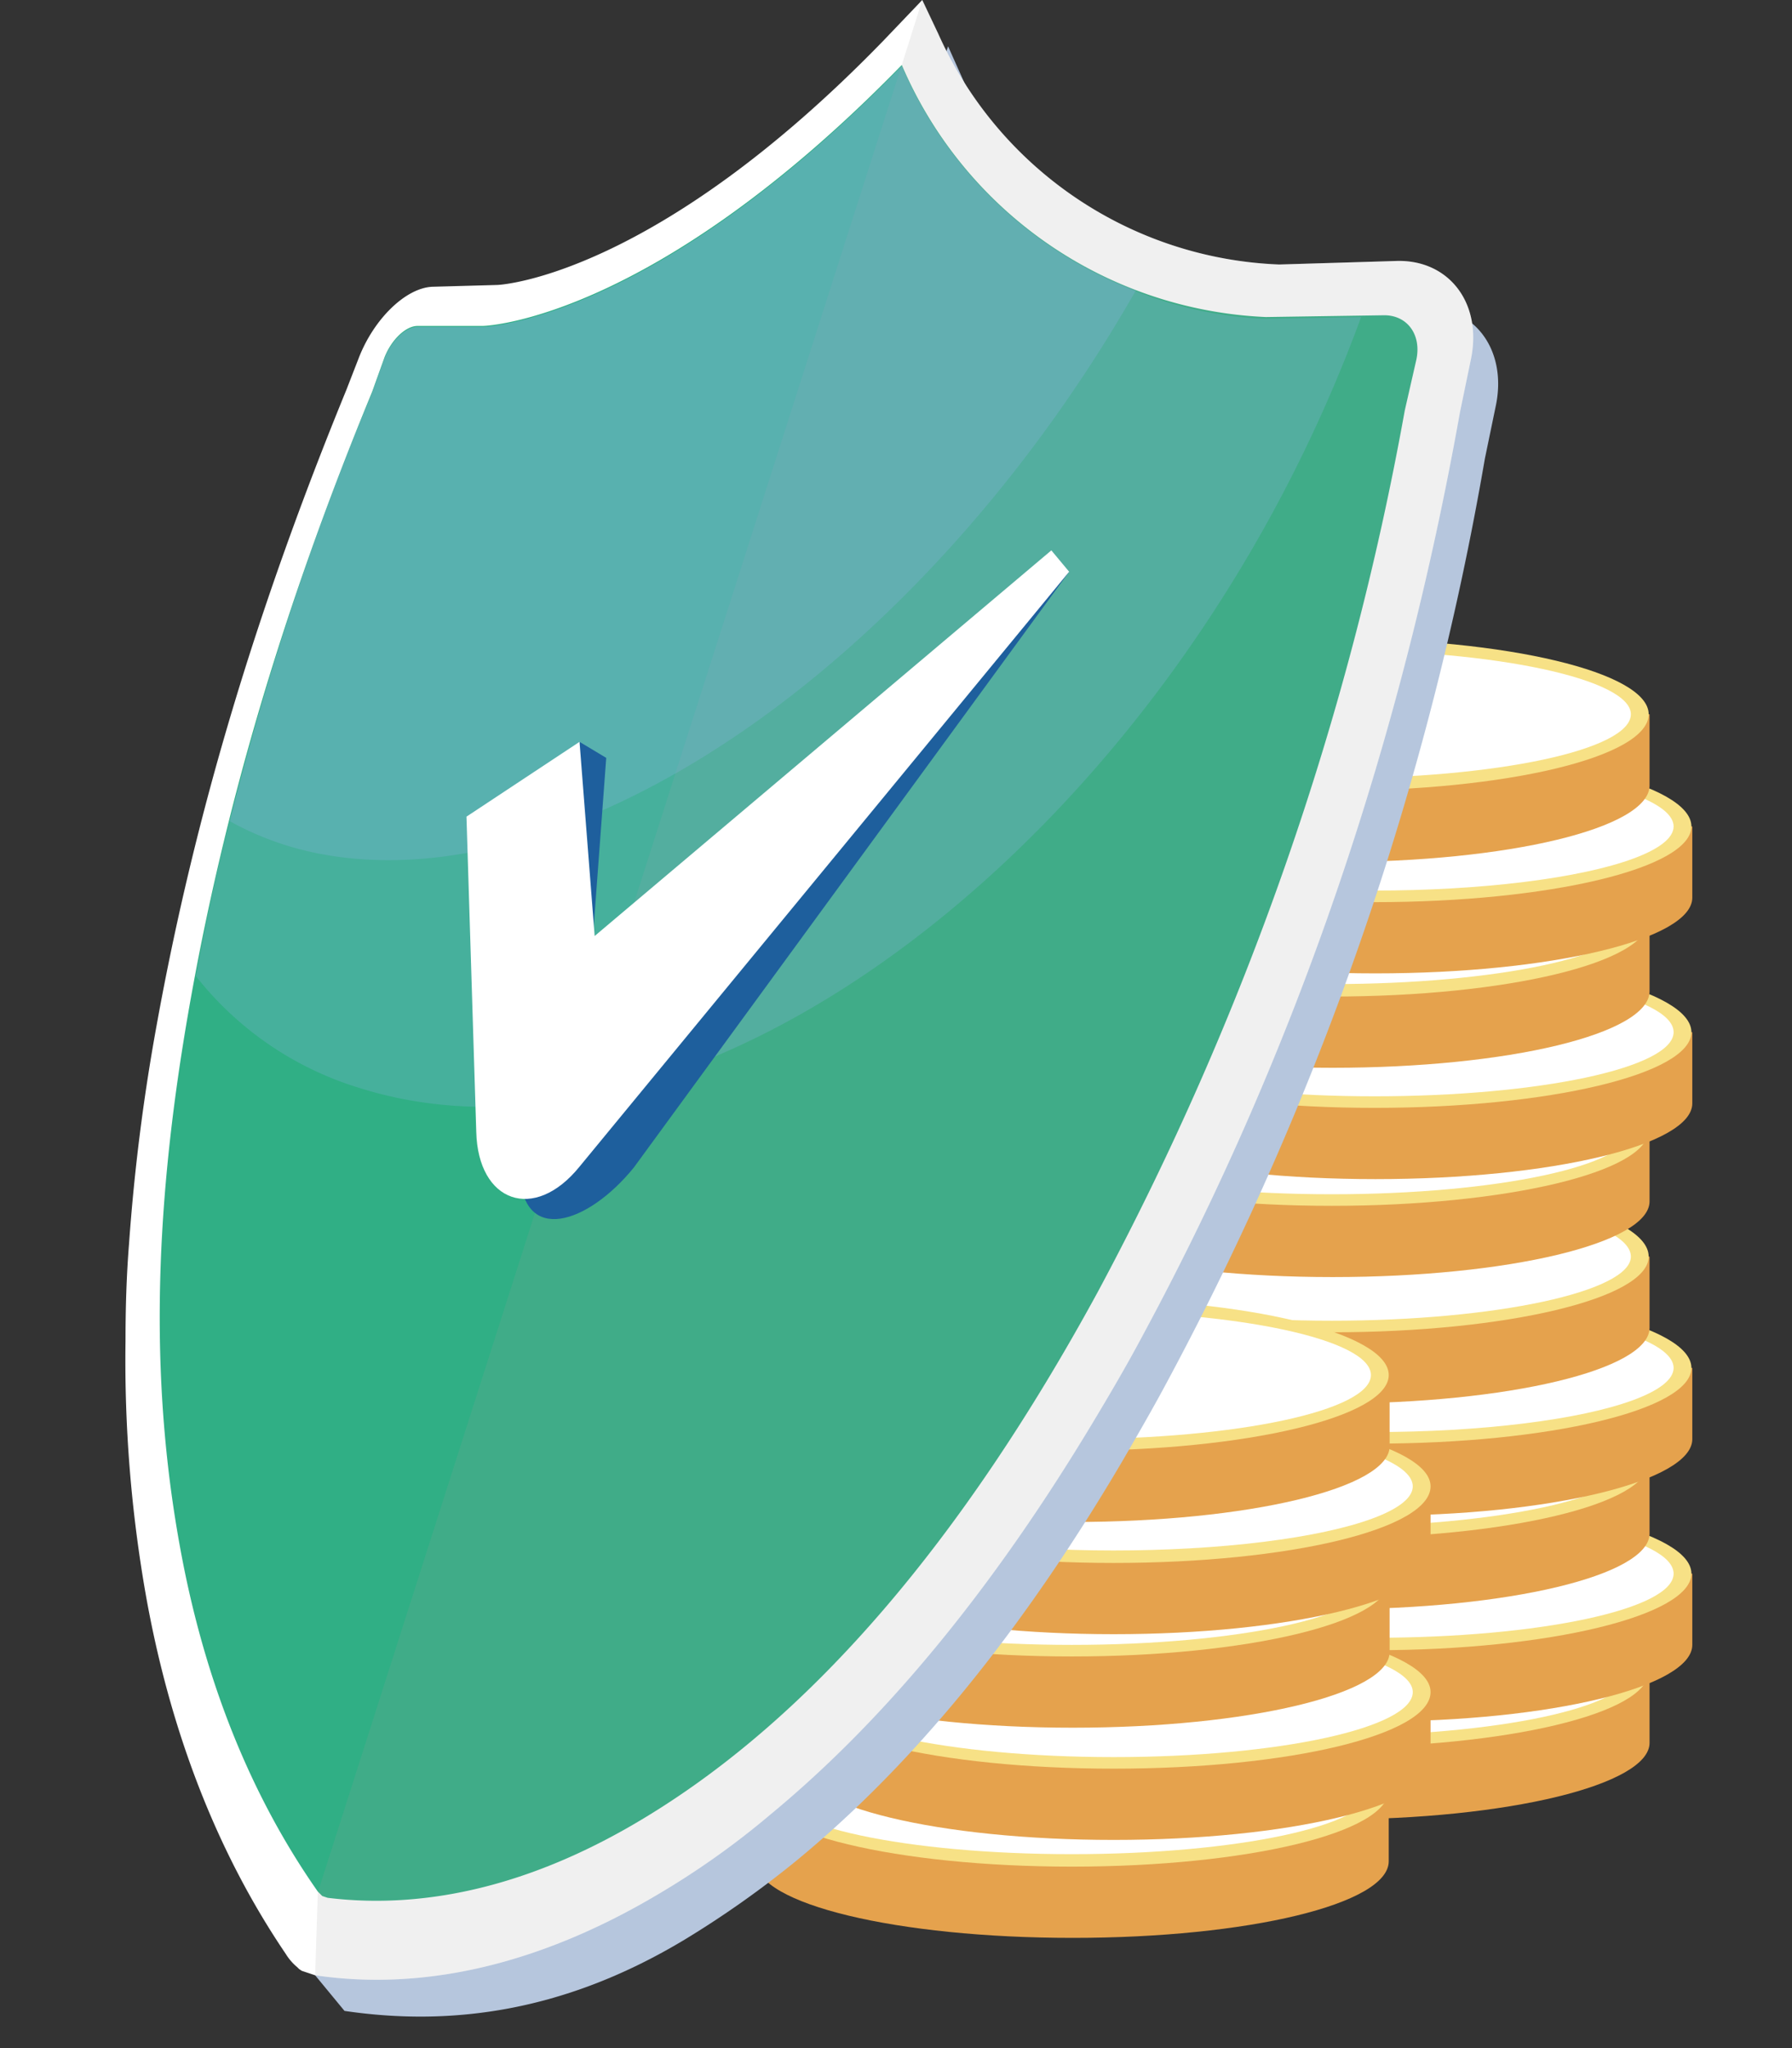 <svg xmlns="http://www.w3.org/2000/svg" xmlns:xlink="http://www.w3.org/1999/xlink" viewBox="0 0 201.3 230"><rect x="0" y="0" width="201.3" height="230" fill="#333333" stroke="none"/><defs><style>.a{fill:#9ab6e2;}.b{fill:#e5a24d;}.c{fill:#f7e186;}.d{fill:#fff;}.e{fill:url(#a);}.f{fill:#fa9351;}.g{fill:url(#b);}.h{fill:url(#c);}.i{fill:#c6c6c6;}.j{fill:url(#d);}.k{fill:url(#e);}.l{fill:url(#f);}.m{fill:url(#g);}.n{fill:url(#h);}.o{fill:url(#i);}.p{fill:#b6c6dd;}.q{fill:#30af85;}.r{fill:#9d9d9c;opacity:0.15;}.r,.s{isolation:isolate;}.s{fill:#a4b7fc;opacity:0.2;}.t{fill:#1e5f9d;}</style><radialGradient id="a" cx="-1512.63" cy="190.53" r="8.23" gradientTransform="matrix(6.21, 0, 0, -6.23, 9533.25, 1366.82)" gradientUnits="userSpaceOnUse"><stop offset="0" stop-color="#fbe034"/><stop offset="0.15" stop-color="#f9c53d"/><stop offset="0.32" stop-color="#f8af46"/><stop offset="0.5" stop-color="#f79f4c"/><stop offset="0.71" stop-color="#f7954f"/><stop offset="1" stop-color="#f79351"/></radialGradient><radialGradient id="b" cx="-1799.78" cy="189.9" r="8.23" gradientTransform="matrix(43.72, 0, 0, -6.21, 78836.66, 1346.77)" xlink:href="#a"/><radialGradient id="c" cx="-1799.75" cy="189.43" r="8.23" gradientTransform="matrix(43.72, 0, 0, -6.22, 78830.73, 1331.85)" xlink:href="#a"/><radialGradient id="d" cx="-1799.75" cy="187.93" r="8.23" gradientTransform="matrix(43.72, 0, 0, -6.21, 78830.73, 1284.72)" xlink:href="#a"/><radialGradient id="e" cx="-1799.78" cy="187.49" r="8.23" gradientTransform="matrix(43.72, 0, 0, -6.21, 78836.66, 1270.98)" xlink:href="#a"/><radialGradient id="f" cx="-1799.75" cy="187" r="8.23" gradientTransform="matrix(43.72, 0, 0, -6.21, 78830.73, 1255.59)" xlink:href="#a"/><radialGradient id="g" cx="-1799.58" cy="190.89" r="8.23" gradientTransform="matrix(43.72, 0, 0, -6.22, 78792.45, 1377.8)" xlink:href="#a"/><radialGradient id="h" cx="-1799.61" cy="190.44" r="8.23" gradientTransform="matrix(43.72, 0, 0, -6.21, 78800.25, 1363.62)" xlink:href="#a"/><radialGradient id="i" cx="-1799.58" cy="189.95" r="8.23" gradientTransform="matrix(43.72, 0, 0, -6.22, 78792.45, 1348.46)" xlink:href="#a"/></defs><path class="a" d="M135.7,146.7s1.5-9.9,6.3-12,6-3.5,6-3.5,1.5,6.5-1.6,10.7-10.3,4.8-10.3,4.8a18.4,18.4,0,0,0,7.2-6.9A71.6,71.6,0,0,0,135.7,146.7Z"/><path class="b" d="M159.3,187.5c-3.1-.2-6.3-.3-9.7-.3H120.5c-.4-.3-6.4,0-6.4,0v8.5c0,4.7,15.9,8.6,35.6,8.6s35.6-3.9,35.6-8.6v-8Z"/><path class="c" d="M185.2,187.7c0,4.7-16,8.5-35.6,8.5s-35.6-3.8-35.6-8.5,15.9-8.5,35.6-8.5S185.2,183,185.2,187.7Z"/><path class="c" d="M184.1,187.7c0,4.4-15.5,8-34.5,8s-34.5-3.6-34.5-8,15.4-8,34.5-8S184.1,183.3,184.1,187.7Z"/><path class="d" d="M183.2,187.7c0,4-15.1,7.2-33.6,7.2s-33.6-3.2-33.6-7.2,15-7.2,33.6-7.2S183.2,183.7,183.2,187.7Z"/><path class="e" d="M155.6,186.7a8.1,8.1,0,0,0-2.2.1,3.5,3.5,0,0,0-1.4.6l-1.5.8-1.8.6-2.5.5h-3.5a18.7,18.7,0,0,1-5.3-.5c-1.2-.4-1.6-.8-1.4-1.3h-4v-.9l4.5-.4c.7-.4,1.9-.1,3.4-.3s3.2-1.3,5.3-1.3v1.2l-.3.8a17.1,17.1,0,0,0-3.2.1c-.8.2-1.2.3-1.3.5s0,.4.5.6l2.3.2,2.4-.2a9.6,9.6,0,0,0,1.8-.7l1.7-.7,1.6-.5,1.9-.2h2.6l4.7.3c1.3.3,2-.1,2.7.3l4.5.4v1h-3.6c.2.6-.3,1.1-1.7,1.4a23.2,23.2,0,0,1-6.4.6l-.5-1.4v-1c1.2,0,2.8.9,3.4.8s.9-.4.7-.7a2.4,2.4,0,0,0-1.1-.6Z"/><path class="f" d="M155.6,185.7a8.2,8.2,0,0,0-2.2.2,3.5,3.5,0,0,0-1.4.6l-1.5.7-1.8.7-2.5.4-3.5.2a23.3,23.3,0,0,1-5.3-.6c-1.2-.3-1.6-.8-1.4-1.3h-4l.8-.6h3.8a9.1,9.1,0,0,1,3.3-1,45.8,45.8,0,0,1,5.3-.3l-.3,1a17.2,17.2,0,0,0-3.2.2c-.8.1-1.2.3-1.3.5s0,.4.5.5l2.3.2,2.4-.2a5.6,5.6,0,0,0,1.8-.7l1.7-.7,1.6-.4a12.5,12.5,0,0,1,1.9-.3h2.6a25.6,25.6,0,0,1,4.7.4,6.7,6.7,0,0,1,3,1h3.5l.7.6h-3.6c.2.6-.3,1.1-1.7,1.5a27.6,27.6,0,0,1-6.4.5l-.5-1.4a13,13,0,0,0,3.4-.2c.7-.2.9-.4.7-.7a1.6,1.6,0,0,0-1.1-.5A9,9,0,0,0,155.6,185.7Z"/><path class="b" d="M164.1,176.5c-3.1-.2-6.4-.3-9.7-.3H125.3c-.4-.3-6.4,0-6.4,0v8.5c0,4.7,15.9,8.6,35.6,8.6s35.6-3.9,35.6-8.6v-8Z"/><path class="c" d="M190,176.7c0,4.7-16,8.6-35.6,8.6s-35.6-3.9-35.6-8.6,15.9-8.5,35.6-8.5S190,172,190,176.7Z"/><path class="c" d="M188.9,176.7c0,4.4-15.5,8-34.5,8s-34.5-3.6-34.5-8,15.4-8,34.5-8S188.9,172.3,188.9,176.7Z"/><path class="d" d="M188,176.7c0,4-15.1,7.2-33.6,7.2s-33.6-3.2-33.6-7.2,15-7.2,33.6-7.2S188,172.7,188,176.7Z"/><path class="g" d="M160.4,175.7a8.1,8.1,0,0,0-2.2.1,4.7,4.7,0,0,0-1.5.6l-1.4.8-1.8.6-2.5.5h-3.6a19.4,19.4,0,0,1-5.3-.5c-1.1-.4-1.6-.8-1.3-1.3h-4v-.9l4.5-.4c.7-.4,1.8-.1,3.4-.3s3.2-1.3,5.3-1.3v1.2l-.3.8a16.9,16.9,0,0,0-3.2.1c-.8.2-1.2.3-1.4.6s.1.3.6.5l2.3.2,2.4-.2,1.8-.7,1.7-.7,1.6-.5,1.9-.2H160l4.7.3c1.3.3,2-.1,2.7.3l4.5.4v1h-3.6c.2.6-.3,1.1-1.7,1.4a23.2,23.2,0,0,1-6.4.6l-.5-1.4v-1c1.1,0,2.8.9,3.4.8s.9-.4.7-.7a1.6,1.6,0,0,0-1.1-.5A9,9,0,0,0,160.4,175.7Z"/><path class="f" d="M160.4,174.7a8.2,8.2,0,0,0-2.2.2,4.7,4.7,0,0,0-1.5.6,6.1,6.1,0,0,1-1.4.7l-1.8.7-2.5.4-3.6.2a24.6,24.6,0,0,1-5.3-.6c-1.1-.3-1.6-.7-1.3-1.2h-4l.7-.7h3.9a9,9,0,0,1,3.3-.9,30.8,30.8,0,0,1,5.3-.4l-.3,1a16.7,16.7,0,0,0-3.2.2,2.4,2.4,0,0,0-1.4.5c-.1.2.1.4.6.5l2.3.2,2.4-.2a6.7,6.7,0,0,0,1.8-.7l1.7-.7,1.6-.4,1.9-.3H160a25.6,25.6,0,0,1,4.7.4,7.1,7.1,0,0,1,3,1h3.5l.7.6h-3.6c.2.6-.3,1.1-1.7,1.5a27.6,27.6,0,0,1-6.4.5l-.5-1.4a13.2,13.2,0,0,0,3.4-.2c.7-.2.9-.4.7-.7a1.6,1.6,0,0,0-1.1-.5A9,9,0,0,0,160.4,174.7Z"/><path class="b" d="M159.3,163.9c-3.1-.2-6.3-.3-9.7-.3l-7.4.2-21.7-.2c-.4-.2-6.4,0-6.4,0v8.6c0,4.7,15.9,8.5,35.6,8.5s35.6-3.8,35.6-8.5v-8Z"/><path class="c" d="M185.2,164.2c0,4.7-16,8.5-35.6,8.5s-35.6-3.8-35.6-8.5,15.9-8.6,35.6-8.6S185.2,159.4,185.2,164.2Z"/><path class="c" d="M184.1,164.2c0,4.4-15.5,8-34.5,8s-34.5-3.6-34.5-8,15.4-8,34.5-8S184.1,159.7,184.1,164.2Z"/><path class="d" d="M183.2,164.2c0,3.9-15.1,7.2-33.6,7.2s-33.6-3.3-33.6-7.2,15-7.3,33.6-7.3S183.2,160.2,183.2,164.2Z"/><path class="h" d="M155.6,163.1l-2.2.2a3.5,3.5,0,0,0-1.4.6l-1.5.8-1.8.6-2.5.4-3.5.2a18.8,18.8,0,0,1-5.3-.6c-1.2-.3-1.6-.7-1.4-1.2h-4v-1l4.5-.3c.7-.5,1.9-.1,3.4-.3s3.2-1.3,5.3-1.3v1.1l-.3.8-3.2.2c-.8.1-1.2.3-1.3.5s0,.4.5.5a9,9,0,0,0,2.3.2,9.7,9.7,0,0,0,2.4-.2,5.5,5.5,0,0,0,1.8-.6l1.7-.8,1.6-.4,1.9-.3h2.6a25.6,25.6,0,0,1,4.7.4c1.3.2,2-.2,2.7.3l4.5.4v.9h-3.6c.2.6-.3,1.1-1.7,1.5a34.7,34.7,0,0,1-6.4.6l-.5-1.4v-1c1.2,0,2.8.8,3.4.7s.9-.4.7-.7a1.6,1.6,0,0,0-1.1-.5Z"/><path class="f" d="M155.6,162.2a8.1,8.1,0,0,0-2.2.1,3.5,3.5,0,0,0-1.4.6l-1.5.8-1.8.6a10.9,10.9,0,0,1-2.5.4,21.1,21.1,0,0,1-3.5.2,18.7,18.7,0,0,1-5.3-.5c-1.2-.4-1.6-.8-1.4-1.3h-4l.8-.6h3.8a7.5,7.5,0,0,1,3.3-1,45.8,45.8,0,0,1,5.3-.3l-.3.9-3.2.2c-.8.2-1.2.3-1.3.5s0,.4.5.6a8.9,8.9,0,0,0,2.3.1,6.6,6.6,0,0,0,4.2-.8l1.7-.7,1.6-.5,1.9-.2h2.6a37.1,37.1,0,0,1,4.7.3,6.8,6.8,0,0,1,3,1.1h3.5l.7.6h-3.6c.2.6-.3,1.1-1.7,1.4a23.2,23.2,0,0,1-6.4.6l-.5-1.4a19.5,19.5,0,0,0,3.4-.3c.7-.1.9-.3.7-.6a2.4,2.4,0,0,0-1.1-.6A8.9,8.9,0,0,0,155.6,162.2Z"/><path class="b" d="M164.1,153.4c-3.1-.2-6.4-.3-9.7-.3H125.3c-.4-.3-6.4,0-6.4,0v8.5c0,4.7,15.9,8.6,35.6,8.6s35.6-3.9,35.6-8.6v-8Z"/><path class="c" d="M190,153.6c0,4.7-16,8.5-35.6,8.5s-35.6-3.8-35.6-8.5,15.9-8.5,35.6-8.5S190,148.9,190,153.6Z"/><path class="c" d="M188.9,153.6c0,4.4-15.5,8-34.5,8s-34.5-3.6-34.5-8,15.4-8,34.5-8S188.9,149.2,188.9,153.6Z"/><ellipse class="d" cx="154.4" cy="153.6" rx="33.6" ry="7.2"/><path class="i" d="M160.4,152.6a8.1,8.1,0,0,0-2.2.1l-1.5.6-1.4.8-1.8.6-2.5.5h-3.6a19.4,19.4,0,0,1-5.3-.5c-1.1-.4-1.6-.8-1.3-1.3h-4v-1l4.5-.3c.7-.4,1.8-.1,3.4-.3s3.2-1.3,5.3-1.3v1.2l-.3.8a16.9,16.9,0,0,0-3.2.1,3.4,3.4,0,0,0-1.4.5c-.1.3.1.4.6.6l2.3.2,2.4-.2,1.8-.7,1.7-.7,1.6-.5,1.9-.2H160l4.7.3c1.3.3,2-.1,2.7.3l4.5.4v1h-3.6c.2.6-.3,1.1-1.7,1.4a23.2,23.2,0,0,1-6.4.6l-.5-1.4v-1c1.1,0,2.8.9,3.4.8s.9-.4.7-.7a2.4,2.4,0,0,0-1.1-.6A8.9,8.9,0,0,0,160.4,152.6Z"/><path class="i" d="M160.4,151.6a8.2,8.2,0,0,0-2.2.2,4.7,4.7,0,0,0-1.5.6l-1.4.7-1.8.7-2.5.4-3.6.2a24.6,24.6,0,0,1-5.3-.6c-1.1-.3-1.6-.7-1.3-1.3h-4l.7-.6h3.9a9,9,0,0,1,3.3-.9,30.8,30.8,0,0,1,5.3-.4l-.3,1a16.7,16.7,0,0,0-3.2.2,2.4,2.4,0,0,0-1.4.5c-.1.2.1.4.6.5l2.3.2,2.4-.2a6.7,6.7,0,0,0,1.8-.7l1.7-.7,1.6-.4,1.9-.3H160a25.6,25.6,0,0,1,4.7.4,7.1,7.1,0,0,1,3,1h3.5l.7.6h-3.6c.2.6-.3,1.1-1.7,1.5a27.6,27.6,0,0,1-6.4.5l-.5-1.4a13.2,13.2,0,0,0,3.4-.2c.7-.2.9-.4.7-.7a1.6,1.6,0,0,0-1.1-.5A9,9,0,0,0,160.4,151.6Z"/><path class="b" d="M159.3,140.8c-3.1-.2-6.3-.3-9.7-.3l-7.4.2-21.7-.2c-.4-.2-6.4,0-6.4,0v8.6c0,4.7,15.9,8.5,35.6,8.5s35.6-3.8,35.6-8.5v-8Z"/><path class="c" d="M185.2,141.1c0,4.7-16,8.5-35.6,8.5s-35.6-3.8-35.6-8.5,15.9-8.6,35.6-8.6S185.2,136.3,185.2,141.1Z"/><path class="c" d="M184.1,141.1c0,4.4-15.5,8-34.5,8s-34.5-3.6-34.5-8,15.4-8.1,34.5-8.1S184.1,136.6,184.1,141.1Z"/><path class="d" d="M183.2,141.1c0,3.9-15.1,7.2-33.6,7.2S116,145,116,141.1s15-7.3,33.6-7.3S183.2,137.1,183.2,141.1Z"/><path class="d" d="M155.6,140l-2.2.2a3.5,3.5,0,0,0-1.4.6l-1.5.8-1.8.6-2.5.4-3.5.2a23.3,23.3,0,0,1-5.3-.6c-1.2-.3-1.6-.7-1.4-1.2h-4v-1l4.5-.3c.7-.5,1.9-.1,3.4-.3s3.2-1.3,5.3-1.3v1.1l-.3.8-3.2.2c-.8.1-1.2.3-1.3.5s0,.4.5.5a9,9,0,0,0,2.3.2,9.7,9.7,0,0,0,2.4-.2,5.5,5.5,0,0,0,1.8-.6l1.7-.8,1.6-.4,1.9-.3h2.6a25.6,25.6,0,0,1,4.7.4c1.3.2,2-.2,2.7.3l4.5.4v.9h-3.6c.2.6-.3,1.1-1.7,1.5a34.7,34.7,0,0,1-6.4.6l-.5-1.4v-1c1.2,0,2.8.8,3.4.7s.9-.4.7-.7a1.6,1.6,0,0,0-1.1-.5Z"/><path class="b" d="M159.3,126.7c-3.1-.2-6.3-.4-9.7-.4l-7.4.2-21.7-.2c-.4-.2-6.4,0-6.4,0v8.6c0,4.7,15.9,8.5,35.6,8.5s35.6-3.8,35.6-8.5v-8Z"/><path class="c" d="M185.2,126.9c0,4.7-16,8.5-35.6,8.5s-35.6-3.8-35.6-8.5,15.9-8.6,35.6-8.6S185.2,122.2,185.2,126.9Z"/><path class="c" d="M184.1,126.9c0,4.4-15.5,8-34.5,8s-34.5-3.6-34.5-8,15.4-8,34.5-8S184.1,122.5,184.1,126.9Z"/><path class="d" d="M183.2,126.9c0,4-15.1,7.2-33.6,7.2s-33.6-3.2-33.6-7.2,15-7.2,33.6-7.2S183.2,122.9,183.2,126.9Z"/><path class="j" d="M155.6,125.8l-2.2.2a3.5,3.5,0,0,0-1.4.6l-1.5.8a6.4,6.4,0,0,1-1.8.6,10.9,10.9,0,0,1-2.5.4,21.1,21.1,0,0,1-3.5.2,18.7,18.7,0,0,1-5.3-.5c-1.2-.4-1.6-.8-1.4-1.3h-4v-1l4.5-.3c.7-.4,1.9-.1,3.4-.3s3.2-1.3,5.3-1.3v1.2l-.3.7-3.2.2c-.8.2-1.2.3-1.3.5s0,.4.5.6a8.9,8.9,0,0,0,2.3.1,6.6,6.6,0,0,0,4.2-.8l1.7-.7,1.6-.5,1.9-.2h2.6l4.7.3c1.3.3,2-.2,2.7.3l4.5.4v1h-3.6c.2.6-.3,1.1-1.7,1.4a23.2,23.2,0,0,1-6.4.6l-.5-1.4v-1c1.2,0,2.8.9,3.4.7s.9-.3.7-.6a2.4,2.4,0,0,0-1.1-.6Z"/><path class="f" d="M155.6,124.9h-2.2l-1.4.6-1.5.8a6.4,6.4,0,0,1-1.8.6,11.1,11.1,0,0,1-2.5.5h-3.5a18.7,18.7,0,0,1-5.3-.5c-1.2-.3-1.6-.8-1.4-1.3h-4l.8-.6h3.8a9.1,9.1,0,0,1,3.3-1,45.8,45.8,0,0,1,5.3-.3l-.3,1a17.2,17.2,0,0,0-3.2.2c-.8.1-1.2.2-1.3.5s0,.4.5.5l2.3.2,2.4-.2a9.6,9.6,0,0,0,1.8-.7l1.7-.7,1.6-.4a6.3,6.3,0,0,1,1.9-.3h2.6l4.7.3a8.4,8.4,0,0,1,3,1.1h3.5l.7.6h-3.6c.2.6-.3,1.1-1.7,1.4a23.2,23.2,0,0,1-6.4.6l-.5-1.4a19.4,19.4,0,0,0,3.4-.2c.7-.2.9-.4.7-.7a1.6,1.6,0,0,0-1.1-.5A9,9,0,0,0,155.6,124.9Z"/><path class="b" d="M164.1,115.7c-3.1-.2-6.4-.4-9.7-.4l-7.4.2-21.7-.2c-.4-.2-6.4,0-6.4,0v8.6c0,4.7,15.9,8.5,35.6,8.5s35.6-3.8,35.6-8.5v-8Z"/><path class="c" d="M190,115.9c0,4.7-16,8.5-35.6,8.5s-35.6-3.8-35.6-8.5,15.9-8.6,35.6-8.6S190,111.2,190,115.9Z"/><path class="c" d="M188.9,115.9c0,4.4-15.5,8-34.5,8s-34.5-3.6-34.5-8,15.4-8,34.5-8S188.9,111.5,188.9,115.9Z"/><path class="d" d="M188,115.9c0,4-15.1,7.2-33.6,7.2s-33.6-3.2-33.6-7.2,15-7.2,33.6-7.2S188,111.9,188,115.9Z"/><path class="k" d="M160.4,114.9a8.1,8.1,0,0,0-2.2.1,4.7,4.7,0,0,0-1.5.6l-1.4.8-1.8.6a10.9,10.9,0,0,1-2.5.4,21.7,21.7,0,0,1-3.6.2,19.4,19.4,0,0,1-5.3-.5c-1.1-.4-1.6-.8-1.3-1.3h-4v-1l4.5-.3c.7-.4,1.8-.1,3.4-.3s3.2-1.3,5.3-1.3v1.2l-.3.8a16.9,16.9,0,0,0-3.2.1,3.4,3.4,0,0,0-1.4.5c-.1.3.1.4.6.6a8.7,8.7,0,0,0,2.3.1,9.7,9.7,0,0,0,2.4-.1l1.8-.7,1.7-.7,1.6-.5,1.9-.2H160l4.7.3c1.3.3,2-.1,2.7.3l4.5.4v1h-3.6c.2.6-.3,1.1-1.7,1.4a23.2,23.2,0,0,1-6.4.6l-.5-1.4v-1c1.1,0,2.8.9,3.4.7s.9-.3.7-.6a2.4,2.4,0,0,0-1.1-.6A8.9,8.9,0,0,0,160.4,114.9Z"/><path class="f" d="M160.4,113.9a8.2,8.2,0,0,0-2.2.2l-1.5.5-1.4.8-1.8.7-2.5.4a21.7,21.7,0,0,1-3.6.1,19.4,19.4,0,0,1-5.3-.5c-1.1-.3-1.6-.8-1.3-1.3h-4l.7-.6h3.9a9.1,9.1,0,0,1,3.3-1,45.8,45.8,0,0,1,5.3-.3l-.3,1a16.7,16.7,0,0,0-3.2.2,2.4,2.4,0,0,0-1.4.5c-.1.2.1.4.6.5l2.3.2,2.4-.2a6.7,6.7,0,0,0,1.8-.7l1.7-.7,1.6-.4a12.5,12.5,0,0,1,1.9-.3H160a25.6,25.6,0,0,1,4.7.4,7.1,7.1,0,0,1,3,1h3.5l.7.6h-3.6c.2.6-.3,1.1-1.7,1.5a27.6,27.6,0,0,1-6.4.5l-.5-1.4a13.2,13.2,0,0,0,3.4-.2c.7-.2.9-.4.7-.7a1.6,1.6,0,0,0-1.1-.5A9,9,0,0,0,160.4,113.9Z"/><path class="b" d="M159.3,103.1c-3.1-.2-6.3-.3-9.7-.3l-7.4.2-21.7-.2c-.4-.3-6.4,0-6.4,0v8.5c0,4.8,15.9,8.6,35.6,8.6s35.6-3.8,35.6-8.6v-8Z"/><path class="c" d="M185.2,103.3c0,4.8-16,8.6-35.6,8.6s-35.6-3.8-35.6-8.6,15.9-8.5,35.6-8.5S185.2,98.6,185.2,103.3Z"/><path class="c" d="M184.1,103.3c0,4.5-15.5,8-34.5,8s-34.5-3.5-34.5-8,15.4-8,34.5-8S184.1,98.9,184.1,103.3Z"/><path class="d" d="M183.2,103.3c0,4-15.1,7.2-33.6,7.2s-33.6-3.2-33.6-7.2,15-7.2,33.6-7.2S183.2,99.4,183.2,103.3Z"/><path class="l" d="M155.6,102.3a8.2,8.2,0,0,0-2.2.2,3.5,3.5,0,0,0-1.4.6l-1.5.7-1.8.7-2.5.4-3.5.2a23.3,23.3,0,0,1-5.3-.6c-1.2-.3-1.6-.7-1.4-1.3h-4v-.9l4.5-.3c.7-.5,1.9-.1,3.4-.3s3.2-1.3,5.3-1.3v1.1l-.3.8a17.2,17.2,0,0,0-3.2.2c-.8.1-1.2.3-1.3.5s0,.4.5.5a9,9,0,0,0,2.3.2l2.4-.2a5.6,5.6,0,0,0,1.8-.7l1.7-.7,1.6-.4,1.9-.3h2.6a25.6,25.6,0,0,1,4.7.4c1.3.2,2-.2,2.7.3l4.5.4v.9h-3.6c.2.6-.3,1.1-1.7,1.5a27.6,27.6,0,0,1-6.4.5l-.5-1.4V103c1.2-.1,2.8.8,3.4.7s.9-.4.7-.7a1.6,1.6,0,0,0-1.1-.5A9,9,0,0,0,155.6,102.3Z"/><path class="f" d="M155.6,101.3l-2.2.2a3.5,3.5,0,0,0-1.4.6l-1.5.8-1.8.6-2.5.4-3.5.2a18.7,18.7,0,0,1-5.3-.5c-1.2-.4-1.6-.8-1.4-1.3h-4l.8-.6h3.8a7.5,7.5,0,0,1,3.3-1,30.8,30.8,0,0,1,5.3-.3l-.3.9-3.2.2c-.8.1-1.2.3-1.3.5s0,.4.5.5a6,6,0,0,0,2.3.2,9.7,9.7,0,0,0,2.4-.2,5.5,5.5,0,0,0,1.8-.6l1.7-.7,1.6-.5,1.9-.2h2.6a24.8,24.8,0,0,1,4.7.3,8.2,8.2,0,0,1,3,1h3.5l.7.7h-3.6c.2.6-.3,1-1.7,1.4a27.8,27.8,0,0,1-6.4.6l-.5-1.4a19.5,19.5,0,0,0,3.4-.3c.7-.1.9-.4.7-.6a1.7,1.7,0,0,0-1.1-.6Z"/><path class="b" d="M164.1,92.6c-3.1-.2-6.4-.4-9.7-.4l-7.4.2-21.7-.2c-.4-.2-6.4,0-6.4,0v8.6c0,4.7,15.9,8.5,35.6,8.5s35.6-3.8,35.6-8.5v-8Z"/><path class="c" d="M190,92.8c0,4.7-16,8.5-35.6,8.5s-35.6-3.8-35.6-8.5,15.9-8.6,35.6-8.6S190,88.1,190,92.8Z"/><path class="c" d="M188.9,92.8c0,4.4-15.5,8-34.5,8s-34.5-3.6-34.5-8,15.4-8,34.5-8S188.9,88.4,188.9,92.8Z"/><ellipse class="d" cx="154.4" cy="92.8" rx="33.6" ry="7.2"/><path class="i" d="M160.4,91.8a8.1,8.1,0,0,0-2.2.1,4.7,4.7,0,0,0-1.5.6l-1.4.8-1.8.6a10.9,10.9,0,0,1-2.5.4,21.7,21.7,0,0,1-3.6.2,19.4,19.4,0,0,1-5.3-.5c-1.1-.4-1.6-.8-1.3-1.3h-4v-1l4.5-.3c.7-.4,1.8-.1,3.4-.3s3.2-1.3,5.3-1.3V91l-.3.7-3.2.2a3.4,3.4,0,0,0-1.4.5c-.1.3.1.4.6.6a8.7,8.7,0,0,0,2.3.1,9.7,9.7,0,0,0,2.4-.1l1.8-.7,1.7-.7,1.6-.5,1.9-.2H160l4.7.3c1.3.3,2-.2,2.7.3l4.5.4v1h-3.6c.2.6-.3,1.1-1.7,1.4a23.2,23.2,0,0,1-6.4.6l-.5-1.4v-1c1.1,0,2.8.9,3.4.7s.9-.3.7-.6a2.4,2.4,0,0,0-1.1-.6A8.9,8.9,0,0,0,160.4,91.8Z"/><path class="i" d="M160.4,90.8a8.2,8.2,0,0,0-2.2.2l-1.5.5-1.4.8-1.8.7-2.5.4a21.7,21.7,0,0,1-3.6.1,19.4,19.4,0,0,1-5.3-.5c-1.1-.3-1.6-.8-1.3-1.3h-4l.7-.6h3.9a9.1,9.1,0,0,1,3.3-1,45.8,45.8,0,0,1,5.3-.3l-.3,1a16.7,16.7,0,0,0-3.2.2,2.4,2.4,0,0,0-1.4.5c-.1.2.1.4.6.5l2.3.2,2.4-.2a6.7,6.7,0,0,0,1.8-.7l1.7-.7,1.6-.4a12.5,12.5,0,0,1,1.9-.3H160a25.6,25.6,0,0,1,4.7.4,7.1,7.1,0,0,1,3,1h3.5l.7.6h-3.6c.2.6-.3,1.1-1.7,1.5a27.6,27.6,0,0,1-6.4.5l-.5-1.4a13.2,13.2,0,0,0,3.4-.2c.7-.2.9-.4.7-.7a1.6,1.6,0,0,0-1.1-.5A9,9,0,0,0,160.4,90.8Z"/><path class="b" d="M159.3,80c-3.1-.2-6.3-.3-9.7-.3l-7.4.2-21.7-.2c-.4-.3-6.4,0-6.4,0v8.5c0,4.8,15.9,8.6,35.6,8.6s35.6-3.8,35.6-8.6v-8Z"/><path class="c" d="M185.2,80.2c0,4.8-16,8.6-35.6,8.6S114,85,114,80.2s15.9-8.5,35.6-8.5S185.2,75.5,185.2,80.2Z"/><path class="c" d="M184.1,80.2c0,4.5-15.5,8-34.5,8s-34.5-3.5-34.5-8,15.4-8,34.5-8S184.1,75.8,184.1,80.2Z"/><path class="d" d="M183.2,80.2c0,4-15.1,7.2-33.6,7.2S116,84.2,116,80.2,131,73,149.6,73,183.2,76.3,183.2,80.2Z"/><path class="d" d="M155.6,79.2a8.2,8.2,0,0,0-2.2.2,3.5,3.5,0,0,0-1.4.6l-1.5.7-1.8.7-2.5.4-3.5.2a23.3,23.3,0,0,1-5.3-.6c-1.2-.3-1.6-.7-1.4-1.2h-4v-1l4.5-.3c.7-.5,1.9-.1,3.4-.3s3.2-1.3,5.3-1.3v1.1l-.3.8a17.2,17.2,0,0,0-3.2.2c-.8.1-1.2.3-1.3.5s0,.4.5.5a9.3,9.3,0,0,0,2.3.2l2.4-.2a5.6,5.6,0,0,0,1.8-.7l1.7-.7,1.6-.4,1.9-.3h2.6a24.9,24.9,0,0,1,4.7.4c1.3.2,2-.2,2.7.3l4.5.4v.9h-3.6c.2.6-.3,1.1-1.7,1.5a27.6,27.6,0,0,1-6.4.5l-.5-1.4v-.9c1.2,0,2.8.8,3.4.7s.9-.4.8-.7a2.1,2.1,0,0,0-1.2-.5Z"/><path class="b" d="M130.1,200.8c-3.1-.2-6.4-.3-9.7-.3l-7.4.2-21.7-.2c-.4-.3-6.4,0-6.4,0V209c0,4.8,15.9,8.6,35.6,8.6S156,213.8,156,209v-8Z"/><path class="c" d="M156,201c0,4.8-16,8.6-35.6,8.6s-35.6-3.8-35.6-8.6,15.9-8.5,35.6-8.5S156,196.3,156,201Z"/><path class="c" d="M154.9,201c0,4.5-15.5,8-34.5,8s-34.5-3.5-34.5-8,15.4-8,34.5-8S154.9,196.6,154.9,201Z"/><path class="d" d="M154,201c0,4-15.1,7.2-33.6,7.2S86.8,205,86.8,201s15-7.2,33.6-7.2S154,197.1,154,201Z"/><path class="m" d="M126.4,200a8.2,8.2,0,0,0-2.2.2l-1.5.6-1.4.7-1.8.7-2.5.4-3.6.2a24.6,24.6,0,0,1-5.3-.6c-1.1-.3-1.6-.7-1.3-1.2h-4v-1l4.5-.3c.7-.5,1.8-.1,3.4-.3s3.2-1.3,5.3-1.3v1.1l-.3.8a16.7,16.7,0,0,0-3.2.2,2.4,2.4,0,0,0-1.4.5c-.1.2.1.4.6.5a8.6,8.6,0,0,0,2.3.2,9.7,9.7,0,0,0,2.4-.2,6.4,6.4,0,0,0,1.8-.6l1.7-.8,1.6-.4,1.9-.3H126a25.6,25.6,0,0,1,4.7.4c1.3.2,2-.2,2.7.3l4.5.4v.9h-3.7c.3.6-.2,1.1-1.6,1.5a27.6,27.6,0,0,1-6.4.5l-.5-1.4v-.9c1.1,0,2.8.8,3.4.7s.9-.4.7-.7a1.6,1.6,0,0,0-1.1-.5Z"/><path class="f" d="M126.4,199l-2.2.2-1.5.6-1.4.8-1.8.6a10.9,10.9,0,0,1-2.5.4,21.7,21.7,0,0,1-3.6.2,19.4,19.4,0,0,1-5.3-.5c-1.1-.4-1.6-.8-1.3-1.3h-4l.7-.6h3.9a7.5,7.5,0,0,1,3.3-1,45.8,45.8,0,0,1,5.3-.3l-.3.9-3.2.2a2.4,2.4,0,0,0-1.4.5c-.1.2.1.4.6.5a5.8,5.8,0,0,0,2.3.2,9.7,9.7,0,0,0,2.4-.2,6.4,6.4,0,0,0,1.8-.6l1.7-.7,1.6-.5,1.9-.2H126a25.3,25.3,0,0,1,4.7.3,8.8,8.8,0,0,1,3,1h3.5l.7.7h-3.7c.3.6-.2,1-1.6,1.4a27.8,27.8,0,0,1-6.4.6l-.5-1.4,3.3-.3c.8-.1,1-.4.8-.6a1.7,1.7,0,0,0-1.1-.6Z"/><path class="b" d="M134.9,189.8c-3.1-.2-6.4-.3-9.8-.3l-7.3.2-21.7-.2c-.4-.3-6.5,0-6.5,0V198c0,4.8,15.9,8.6,35.5,8.6s35.6-3.8,35.6-8.6v-8Z"/><path class="c" d="M160.7,190c0,4.8-15.9,8.6-35.6,8.6s-35.5-3.8-35.5-8.6,15.9-8.5,35.5-8.5S160.7,185.3,160.7,190Z"/><path class="c" d="M159.7,190c0,4.5-15.5,8-34.6,8s-34.5-3.5-34.5-8,15.5-8,34.5-8S159.7,185.6,159.7,190Z"/><path class="d" d="M158.7,190c0,4-15,7.3-33.6,7.3S91.6,194,91.6,190s15-7.2,33.5-7.2S158.7,186.1,158.7,190Z"/><path class="n" d="M131.2,189a8.2,8.2,0,0,0-2.2.2l-1.5.6-1.4.8-1.8.6-2.6.4-3.5.2a23.9,23.9,0,0,1-5.3-.6c-1.1-.3-1.6-.7-1.4-1.2h-3.9v-1l4.5-.3c.6-.5,1.8-.1,3.3-.3s3.3-1.3,5.4-1.3v1.1l-.3.8a16.7,16.7,0,0,0-3.2.2c-.8.1-1.3.3-1.4.5s.1.4.6.5a8.6,8.6,0,0,0,2.3.2,9.7,9.7,0,0,0,2.4-.2,6.4,6.4,0,0,0,1.8-.6l1.6-.8,1.6-.4,2-.3h2.5a24.2,24.2,0,0,1,4.7.4c1.4.2,2.1-.2,2.7.3l4.6.4v.9H139c.3.6-.2,1.1-1.6,1.5a28.1,28.1,0,0,1-6.5.5l-.4-1.4a1.4,1.4,0,0,1,0-.9c1.1,0,2.7.8,3.3.7s1-.4.8-.7a1.6,1.6,0,0,0-1.1-.5Z"/><path class="f" d="M131.2,188l-2.2.2-1.5.6-1.4.8-1.8.6a11.7,11.7,0,0,1-2.6.4,20,20,0,0,1-3.5.2,19.1,19.1,0,0,1-5.3-.5c-1.1-.4-1.6-.8-1.4-1.3h-3.9l.7-.6h3.9a7.5,7.5,0,0,1,3.2-1,48.9,48.9,0,0,1,5.4-.3l-.3.9-3.2.2c-.8.1-1.3.3-1.4.5s.1.4.6.5a5.8,5.8,0,0,0,2.3.2,9.7,9.7,0,0,0,2.4-.2,6.4,6.4,0,0,0,1.8-.6l1.6-.7,1.6-.5,2-.2h2.5a35.9,35.9,0,0,1,4.7.3,7.6,7.6,0,0,1,3,1H142l.7.7H139c.3.6-.2,1-1.6,1.4a23.5,23.5,0,0,1-6.5.6l-.4-1.4,3.3-.3c.7-.1,1-.4.8-.6a1.7,1.7,0,0,0-1.1-.6Z"/><path class="b" d="M130.1,177.3c-3.1-.2-6.4-.4-9.7-.4l-7.4.2-21.7-.2c-.4-.2-6.4,0-6.4,0v8.6c0,4.7,15.9,8.5,35.6,8.5s35.6-3.8,35.6-8.5v-8Z"/><path class="c" d="M156,177.5c0,4.7-16,8.5-35.6,8.5s-35.6-3.8-35.6-8.5,15.9-8.6,35.6-8.6S156,172.8,156,177.5Z"/><path class="c" d="M154.9,177.5c0,4.4-15.5,8-34.5,8s-34.5-3.6-34.5-8,15.4-8,34.5-8S154.9,173.1,154.9,177.5Z"/><path class="d" d="M154,177.5c0,4-15.1,7.2-33.6,7.2s-33.6-3.2-33.6-7.2,15-7.2,33.6-7.2S154,173.5,154,177.5Z"/><path class="o" d="M126.4,176.5a8.1,8.1,0,0,0-2.2.1l-1.5.6-1.4.8a6.4,6.4,0,0,1-1.8.6l-2.5.5h-3.6a19.4,19.4,0,0,1-5.3-.5c-1.1-.4-1.6-.8-1.3-1.3h-4v-1l4.5-.3c.7-.4,1.8-.1,3.4-.3s3.2-1.3,5.3-1.3v1.2l-.3.8a16.9,16.9,0,0,0-3.2.1,3.4,3.4,0,0,0-1.4.5c-.1.3.1.4.6.6l2.3.2,2.4-.2,1.8-.7,1.7-.7,1.6-.5,1.9-.2H126l4.7.3c1.3.3,2-.1,2.7.3l4.5.4v1h-3.7c.3.6-.2,1.1-1.6,1.4a23.2,23.2,0,0,1-6.4.6l-.5-1.4v-1c1.1,0,2.8.9,3.4.7s.9-.3.7-.6a2.4,2.4,0,0,0-1.1-.6A8.9,8.9,0,0,0,126.4,176.5Z"/><path class="f" d="M126.4,175.5a8.2,8.2,0,0,0-2.2.2l-1.5.5-1.4.8-1.8.7-2.5.4a21.7,21.7,0,0,1-3.6.1,19.4,19.4,0,0,1-5.3-.5c-1.1-.3-1.6-.8-1.3-1.3h-4l.7-.6h3.9a9.1,9.1,0,0,1,3.3-1,45.8,45.8,0,0,1,5.3-.3l-.3,1a16.7,16.7,0,0,0-3.2.2,2.4,2.4,0,0,0-1.4.5c-.1.2.1.4.6.5l2.3.2,2.4-.2a6.7,6.7,0,0,0,1.8-.7l1.7-.7,1.6-.4a12.5,12.5,0,0,1,1.9-.3H126a25.6,25.6,0,0,1,4.7.4,7.1,7.1,0,0,1,3,1h3.5l.7.6h-3.7c.3.6-.2,1.1-1.6,1.5a27.6,27.6,0,0,1-6.4.5l-.5-1.4a12.2,12.2,0,0,0,3.3-.2c.8-.2,1-.4.8-.7a1.6,1.6,0,0,0-1.1-.5A9,9,0,0,0,126.4,175.5Z"/><path class="b" d="M134.9,166.7c-3.1-.2-6.4-.3-9.8-.3l-7.3.2-21.7-.2c-.4-.3-6.5,0-6.5,0v8.5c0,4.8,15.9,8.6,35.5,8.6s35.6-3.8,35.6-8.6v-8Z"/><path class="c" d="M160.7,166.9c0,4.8-15.9,8.6-35.6,8.6s-35.5-3.8-35.5-8.6,15.9-8.5,35.5-8.5S160.7,162.2,160.7,166.9Z"/><path class="c" d="M159.7,166.9c0,4.5-15.5,8-34.6,8s-34.5-3.5-34.5-8,15.5-8,34.5-8S159.7,162.5,159.7,166.9Z"/><ellipse class="d" cx="125.1" cy="166.9" rx="33.6" ry="7.2"/><path class="i" d="M131.2,165.9a8.2,8.2,0,0,0-2.2.2l-1.5.6-1.4.7-1.8.7-2.6.4-3.5.2a23.9,23.9,0,0,1-5.3-.6c-1.1-.3-1.6-.7-1.4-1.3h-3.9v-.9l4.5-.3c.6-.5,1.8-.1,3.3-.3s3.3-1.3,5.4-1.3v1.1l-.3.8a16.7,16.7,0,0,0-3.2.2c-.8.1-1.3.3-1.4.5s.1.4.6.5a8.6,8.6,0,0,0,2.3.2l2.4-.2a6.7,6.7,0,0,0,1.8-.7l1.6-.7,1.6-.4,2-.3h2.5a24.2,24.2,0,0,1,4.7.4c1.4.2,2.1-.2,2.7.3l4.6.4v.9H139c.3.6-.2,1.1-1.6,1.5a28.1,28.1,0,0,1-6.5.5l-.4-1.4a1.4,1.4,0,0,1,0-.9c1.1-.1,2.7.8,3.3.7s1-.4.8-.7a1.6,1.6,0,0,0-1.1-.5A9,9,0,0,0,131.2,165.9Z"/><path class="i" d="M131.2,164.9l-2.2.2-1.5.6-1.4.8-1.8.6a11.7,11.7,0,0,1-2.6.4,20,20,0,0,1-3.5.2,19.1,19.1,0,0,1-5.3-.5c-1.1-.4-1.6-.8-1.4-1.3h-3.9l.7-.6h3.9a7.5,7.5,0,0,1,3.2-1,48.9,48.9,0,0,1,5.4-.3l-.3.9-3.2.2c-.8.1-1.3.3-1.4.5s.1.4.6.5a5.8,5.8,0,0,0,2.3.2,9.7,9.7,0,0,0,2.4-.2,6.4,6.4,0,0,0,1.8-.6l1.6-.7,1.6-.5,2-.2h2.5a35.9,35.9,0,0,1,4.7.3,7.6,7.6,0,0,1,3,1H142l.7.7H139c.3.6-.2,1-1.6,1.4a28.1,28.1,0,0,1-6.5.6l-.4-1.4,3.3-.3c.7-.1,1-.4.8-.6a1.7,1.7,0,0,0-1.1-.6Z"/><path class="b" d="M130.1,154.2c-3.1-.2-6.4-.4-9.7-.4l-7.4.2-21.7-.2c-.4-.2-6.4,0-6.4,0v8.6c0,4.7,15.9,8.5,35.6,8.5s35.6-3.8,35.6-8.5v-8Z"/><path class="c" d="M156,154.4c0,4.7-16,8.5-35.6,8.5s-35.6-3.8-35.6-8.5,15.9-8.6,35.6-8.6S156,149.7,156,154.4Z"/><path class="c" d="M154.9,154.4c0,4.4-15.5,8-34.5,8s-34.5-3.6-34.5-8,15.4-8,34.5-8S154.9,150,154.9,154.4Z"/><path class="d" d="M154,154.4c0,4-15.1,7.2-33.6,7.2s-33.6-3.2-33.6-7.2,15-7.2,33.6-7.2S154,150.4,154,154.4Z"/><path class="d" d="M126.4,153.4a8.1,8.1,0,0,0-2.2.1l-1.5.6-1.4.8-1.8.6a10.9,10.9,0,0,1-2.5.4,21.7,21.7,0,0,1-3.6.2,19.4,19.4,0,0,1-5.3-.5c-1.1-.4-1.6-.8-1.3-1.3h-4v-1l4.5-.3c.7-.4,1.8-.1,3.4-.3s3.2-1.3,5.3-1.3v1.2l-.3.8a16.9,16.9,0,0,0-3.2.1,3.4,3.4,0,0,0-1.4.5c-.1.3.1.4.6.6a8.7,8.7,0,0,0,2.3.1,9.7,9.7,0,0,0,2.4-.1l1.8-.7,1.7-.7,1.6-.5,1.9-.2H126l4.7.3c1.3.3,2-.1,2.7.3l4.5.4v1h-3.7c.3.6-.2,1.1-1.6,1.4a23.2,23.2,0,0,1-6.4.6l-.5-1.4v-1c1.1,0,2.8.9,3.4.7s.9-.3.7-.6a2.4,2.4,0,0,0-1.1-.6A8.9,8.9,0,0,0,126.4,153.4Z"/><path class="p" d="M168,45.7l-1.2,5.8a341.1,341.1,0,0,1-35.5,103.3c-1.7,3.2-3.5,6.3-5.3,9.4q-16.8,28.5-36.5,44.7a110.2,110.2,0,0,1-12.6,8.9c-13.3,8-26,9.8-38.2,8l-3.3-4L104.1,12.4l2.4-7.2L108.2,9a43.7,43.7,0,0,0,38.4,25.8l13.2-.3C165.6,34.3,169.4,39.3,168,45.7Z"/><path class="d" d="M165.2,40.5,164,46.3c-6.5,36.4-18.1,71.1-35.5,103.4-1.7,3.2-3.5,6.3-5.3,9.3q-17,28.5-36.6,44.7a91.4,91.4,0,0,1-12.5,8.9c-13.4,8-26.5,11-38.7,9.2l-1.5-.5-.3-.2-.2-.2a6.1,6.1,0,0,1-1.3-1.5c-7.8-11.5-13-25.1-15.7-40.2a151.9,151.9,0,0,1-2.3-28.6c0-3.6.1-7.3.4-11h0a224.7,224.7,0,0,1,3.1-24.5c4.3-23.8,11.3-46.9,21.3-71.3l1.4-3.6c1.7-4.4,5.3-7.9,8.3-8l7.2-.2c.7,0,18-1.2,43.5-27.5L103.6,0l1.8,3.8a43.8,43.8,0,0,0,38.3,25.9l13.3-.4C162.8,29.2,166.6,34.1,165.2,40.5Z"/><path class="q" d="M101.3,7.3C73.6,35.7,54.9,36.6,54.2,36.6H46.9c-1.3,0-2.9,1.5-3.7,3.5l-1.4,3.9c-9.9,24-16.7,46.8-20.7,70s-4.2,42.6-.6,61.2c2.7,13.9,7.7,26.5,15.2,37.2l.5.5.6.2c11.4,1.4,23.5-1.6,35.8-9.1,18.6-11.3,35.5-31,50.7-58.9a334.6,334.6,0,0,0,34.5-99l1.3-5.7c.6-2.8-1-5-3.6-5l-13.3.2A46.7,46.7,0,0,1,101.3,7.3Z"/><path class="r" d="M165.2,40.5,164,46.3c-6.5,36.4-18.1,71.1-35.5,103.4-1.7,3.2-3.5,6.3-5.3,9.3q-17,28.5-36.6,44.7a91.4,91.4,0,0,1-12.5,8.9c-13.4,8-26.5,11-38.7,9.2l.3-9.3L101.3,7.3,103.6,0l1.8,3.8a43.8,43.8,0,0,0,38.3,25.9l13.3-.4C162.8,29.2,166.6,34.1,165.2,40.5Z"/><path class="s" d="M152.9,35.6C131.3,94.5,78.2,134,40.5,122.2A37.1,37.1,0,0,1,22,109.6c1.1-5.9,2.3-11.7,3.8-17.4a339.1,339.1,0,0,1,16-48.1l1.4-3.9c.8-2,2.4-3.5,3.7-3.5h7.3c.7,0,19.4-.9,47.1-29.3a46.8,46.8,0,0,0,26.3,25.3,44.8,44.8,0,0,0,14.5,3.1Z"/><path class="s" d="M127.6,32.6C103.4,75,63.8,101.9,35.1,95.7a33.7,33.7,0,0,1-9.3-3.5,339.1,339.1,0,0,1,16-48.1l1.4-3.9c.8-2,2.4-3.5,3.7-3.5h7.3c.7,0,19.4-.9,47.1-29.3A46.8,46.8,0,0,0,127.6,32.6Z"/><path class="t" d="M118,65.8,66.3,109.3l1.8-24.2-3-1.8-6.7,48.4c.3,8.1,7.6,5.8,12.8-.6l48.9-66.9Z"/><path class="d" d="M118.1,61.8,66.8,105.1,65.1,83.3,52.4,91.7l1.1,35.4c.2,7.9,6.5,10.2,11.6,3.9l55-66.8Z"/></svg>
